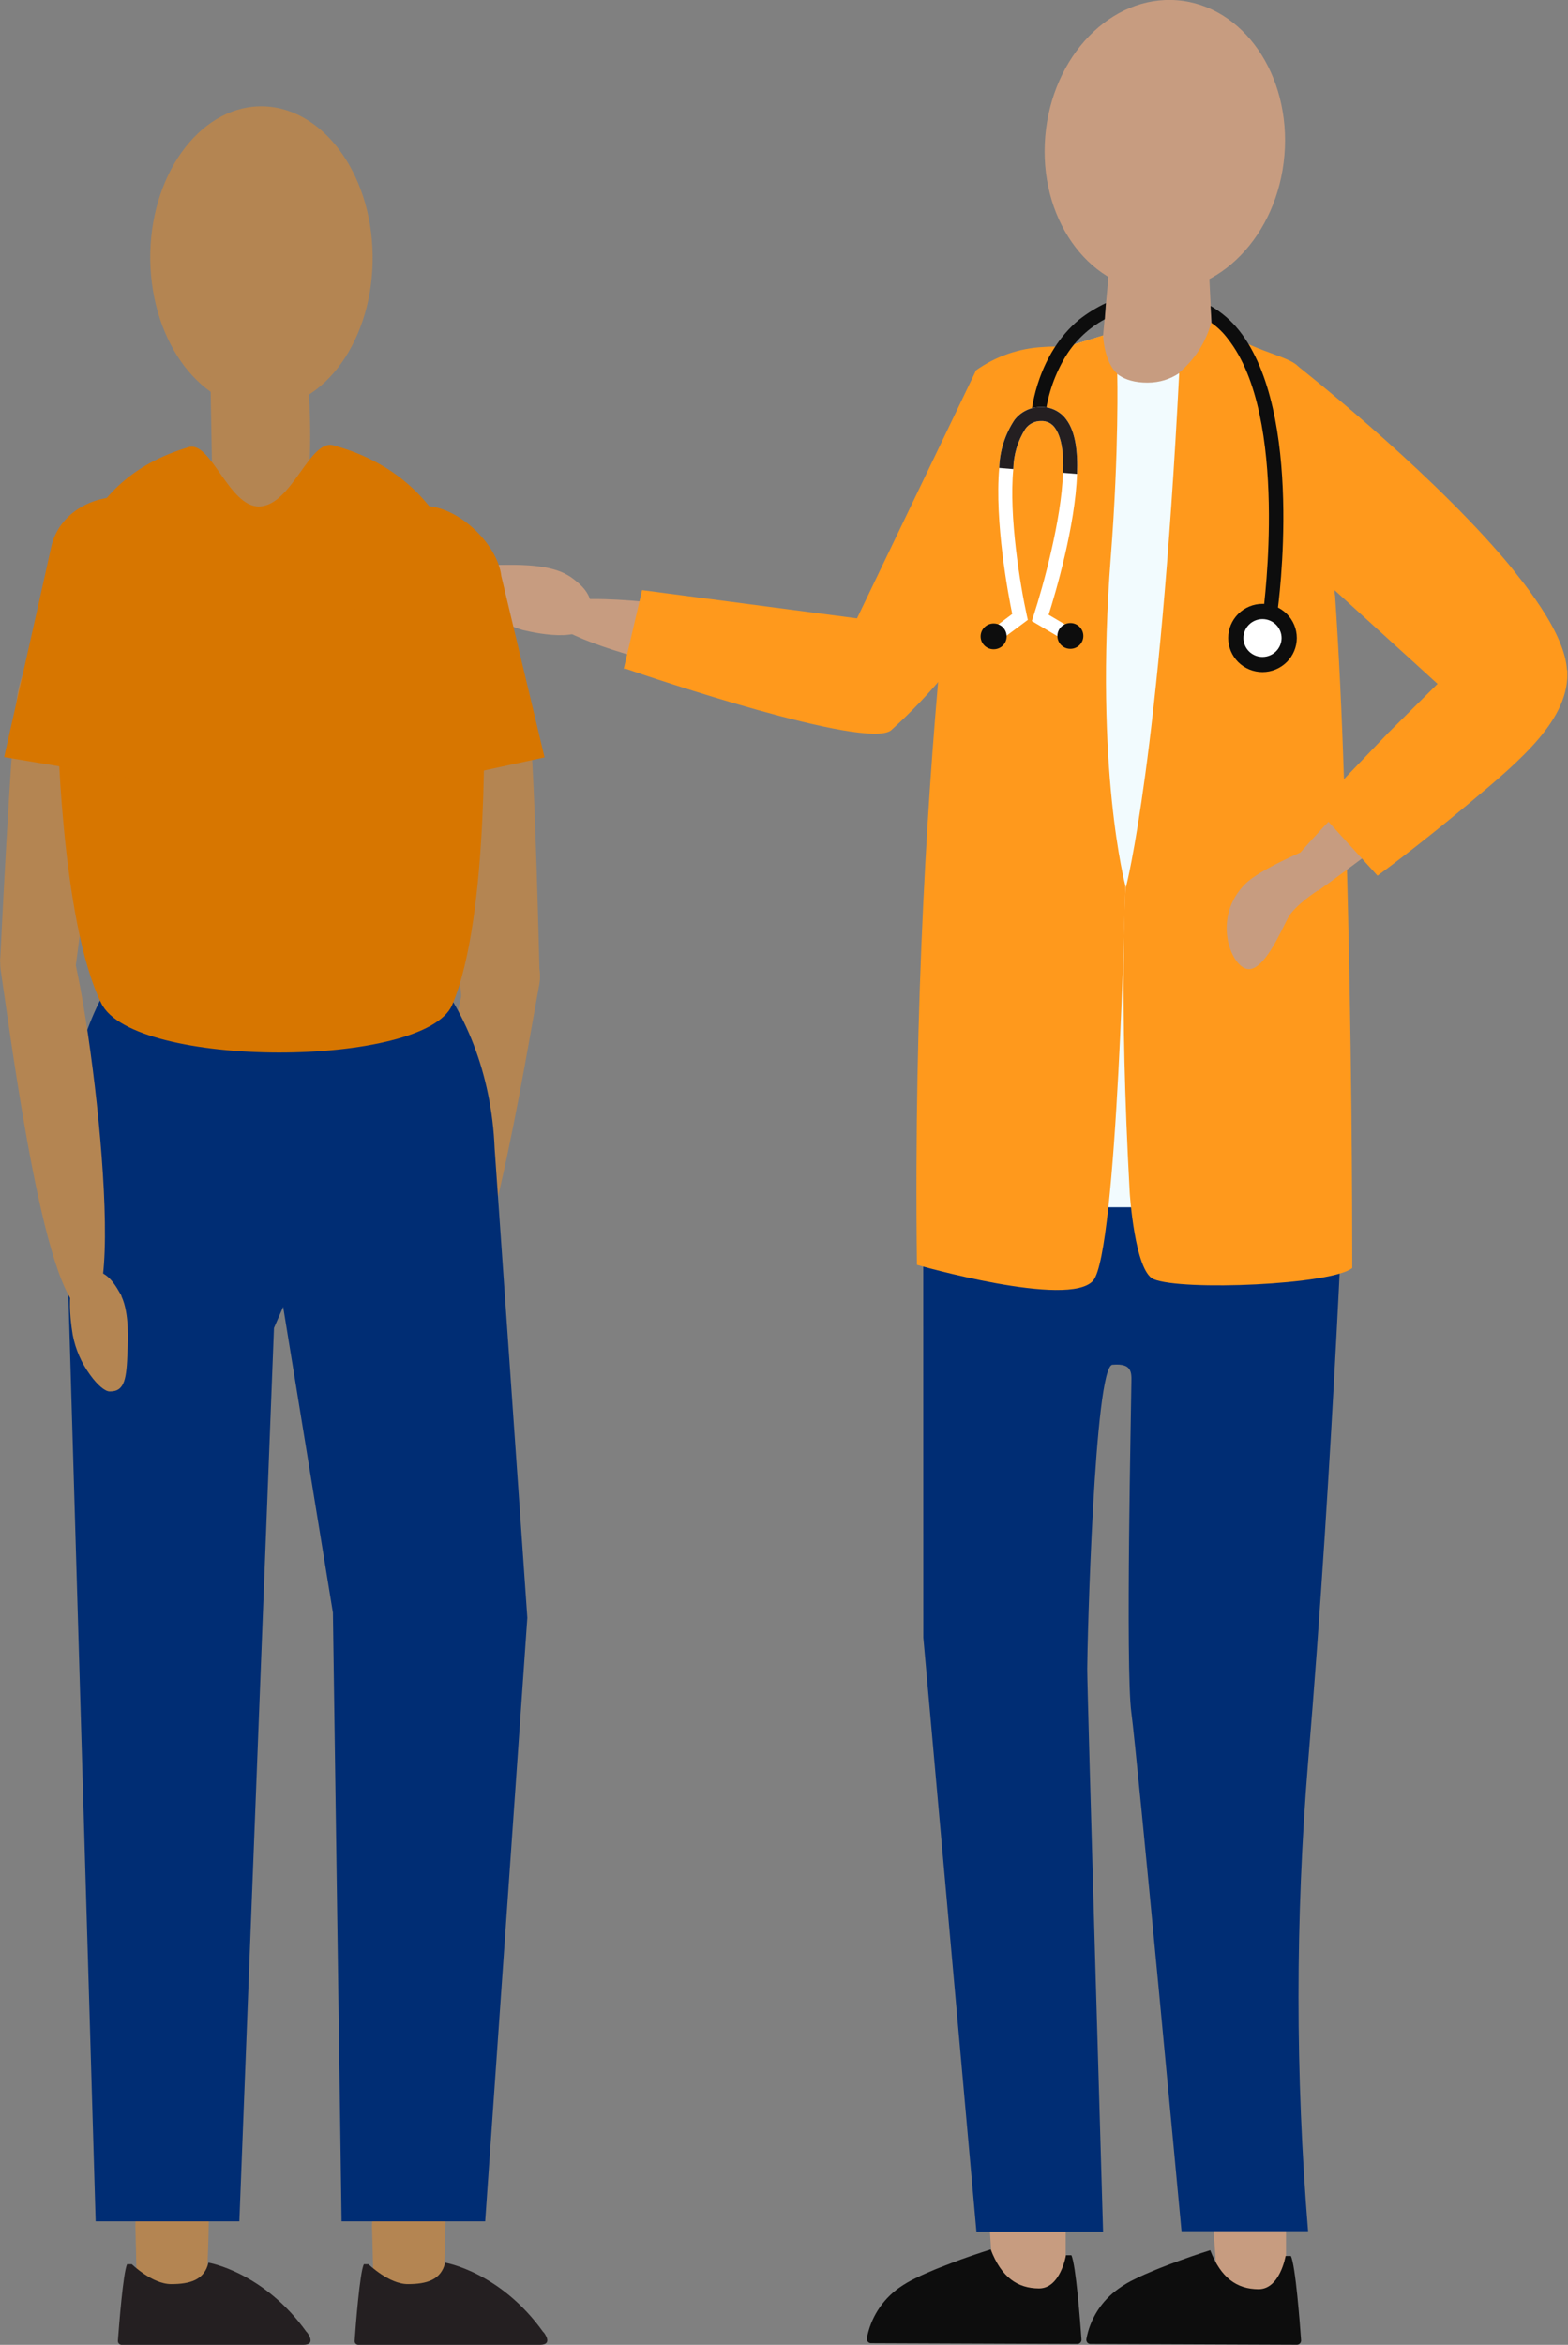 <svg width="263" height="393" viewBox="0 0 263 393" fill="none" xmlns="http://www.w3.org/2000/svg">
<rect x="0" y="0" width="263" height="393" fill="#808080" stroke="none"/>
<g clip-path="url(#clip0_614_5323)">
<path d="M204.356 384.562C203.732 376.89 203.316 370.856 203.406 369.543C203.703 365.323 207.505 362.638 210.074 363.081C212.644 363.523 215.911 368.539 215.704 371.697V384.06L204.356 384.562Z" fill="#C79C80"/>
<path d="M166.794 384.65C166.2 376.963 165.799 370.929 165.903 369.616C166.229 365.382 170.225 362.682 172.913 363.11C175.601 363.538 178.988 368.539 178.75 371.696V384.074L166.794 384.65Z" fill="#C79C80"/>
<path d="M145.391 391.923C145.379 392.021 145.387 392.119 145.415 392.213C145.443 392.307 145.491 392.395 145.555 392.469C145.616 392.548 145.695 392.611 145.785 392.655C145.875 392.698 145.974 392.721 146.074 392.72L180.711 392.853C180.808 392.851 180.903 392.83 180.992 392.79C181.08 392.749 181.158 392.691 181.223 392.619C181.287 392.547 181.335 392.462 181.365 392.37C181.394 392.278 181.404 392.182 181.394 392.086C181.201 389.297 180.458 379.56 179.701 377.982H178.795C178.795 377.982 177.874 383.558 174.265 383.544C170.656 383.529 167.952 381.67 166.17 377.008C166.17 377.008 163.942 377.701 161.15 378.704C160.081 379.103 158.907 379.545 157.749 380.003L156.932 380.327C155.758 380.814 154.63 381.301 153.62 381.803C152.628 382.272 151.679 382.824 150.783 383.455C147.946 385.481 146.013 388.523 145.391 391.938" fill="#0D0D0D"/>
<path d="M182.211 392.055C182.198 392.155 182.205 392.256 182.233 392.353C182.261 392.449 182.31 392.539 182.374 392.616C182.439 392.69 182.519 392.75 182.608 392.791C182.698 392.831 182.796 392.852 182.894 392.852L217.531 392.985C217.627 392.985 217.723 392.965 217.812 392.927C217.901 392.888 217.981 392.832 218.046 392.761C218.112 392.691 218.162 392.607 218.194 392.516C218.225 392.425 218.237 392.328 218.229 392.232C218.036 389.429 217.293 379.707 216.521 378.113H215.629C215.629 378.113 214.694 383.69 211.085 383.675C207.475 383.661 204.772 381.787 202.99 377.14C202.99 377.14 200.777 377.818 197.985 378.836C196.9 379.22 195.742 379.663 194.583 380.12L193.752 380.459C192.593 380.931 191.449 381.433 190.439 381.934C189.448 382.394 188.503 382.947 187.617 383.587C184.77 385.599 182.83 388.639 182.211 392.055Z" fill="#0D0D0D"/>
<path d="M203.198 53.938L202.663 43.035L186.37 41.383L185.018 56.254L185.152 62.038L186.073 64.147L192.949 65.195L203.183 61.521L203.198 53.938Z" fill="#C79C80"/>
<path d="M154.852 193.977C185.285 196.603 225.759 189.772 225.759 189.772C225.759 189.994 223.635 244.95 219.402 295.407C217.264 321.546 217.264 347.814 219.402 373.953H198.177C198.177 373.953 190.751 294.285 189.756 286.997C188.761 279.709 189.756 234.446 189.756 232.41C189.756 230.374 190.246 228.412 186.592 228.736C183.548 228.957 182.359 275.504 182.359 279.709C182.359 283.914 185.018 374.042 185.018 374.042H163.779L154.867 274.457L154.852 193.977Z" fill="#002D74"/>
<path d="M149.743 116.758C148.846 117.502 147.789 118.033 146.654 118.309C145.519 118.585 144.335 118.6 143.193 118.352C132.202 116.021 90.778 108.511 91.937 102.447C93.17 95.912 149.431 106.873 150.382 109.632C151.139 111.801 152.684 114.25 149.743 116.758Z" fill="#C79C80"/>
<path d="M78.435 97.742C78.732 94.791 81.005 94.658 85.683 94.673C87.347 94.673 92.382 94.673 95.189 96.384L95.664 96.665C98.204 98.479 99.407 99.984 99.288 103.082C99.095 108.025 90.555 106.284 87.659 105.59C85.155 104.869 82.866 103.552 80.99 101.754C79.341 100.279 78.331 98.641 78.435 97.742Z" fill="#C79C80"/>
<path d="M170.819 98.154C170.819 98.154 164.655 105.811 158.788 112.598C155.93 116.109 152.801 119.394 149.431 122.424C145.094 125.669 108.973 113.483 104.992 112.096C104.938 112.103 104.883 112.103 104.829 112.096H104.621L107.695 98.907L143.743 103.642L163.66 62.185L170.819 98.154Z" fill="#FF991C"/>
<path d="M206.837 57.936L194.494 202.342H184.602L178.839 58.128L185.018 56.255C185.018 56.255 183.949 64.133 192.444 64.133C200.94 64.133 203.212 54.248 203.212 54.248L206.837 57.936Z" fill="#F2FBFE"/>
<path d="M188.88 148.581C188.88 148.581 194.494 127.159 197.791 62.436C200.423 60.238 202.306 57.285 203.183 53.982C209.124 58.748 215.867 59.456 217.694 61.359C220.531 64.31 222.506 79.343 223.858 98.906C223.858 99.201 223.858 99.511 223.932 99.836C224.571 109.337 225.076 119.827 225.417 130.508C225.566 134.005 225.67 137.516 225.789 141.027C226.754 173.072 226.813 204.083 226.813 211.047V212.522C223.382 215.34 198.296 216.402 193.499 214.396C190.32 213.068 189.489 199.923 189.489 199.923C187.662 166.831 188.791 148.625 188.791 148.625" fill="#FF991C"/>
<path d="M256.697 121.287C250.607 126.761 232.829 140.895 221.05 149.319L217.382 143.712C229.264 130.036 250.964 109.957 253.132 110.458C255.612 111.019 258.85 111.049 259.34 114.884C259.465 116.078 259.295 117.283 258.845 118.396C258.394 119.51 257.677 120.497 256.756 121.273" fill="#C79C80"/>
<path d="M220.991 149.274C220.991 149.274 217.174 151.723 216.045 153.818C214.916 155.913 211.976 162.921 209.183 162.405C206.391 161.888 203.242 153.7 208.901 148.109C211.411 145.645 219.105 142.458 219.105 142.458" fill="#C79C80"/>
<path d="M193.335 48.804C204.415 49.674 214.307 39.479 215.436 26.01C216.565 12.54 208.515 0.929 197.45 0.044C186.384 -0.841 176.463 9.368 175.319 22.838C174.176 36.307 182.241 47.918 193.306 48.804" fill="#C79C80"/>
<path d="M262.89 112.303C263.321 120.476 255.271 127.233 246.359 134.683C237.448 142.134 231.046 146.766 231.046 146.766L230.111 145.734L226.323 141.573L225.848 141.057L221.912 136.719L220.753 135.48L221.749 134.447L225.477 130.538L226.145 129.83L232.888 122.792L241.116 114.619L236.482 110.399L233.601 107.788L223.872 98.936L223.278 98.39L219.06 94.54L217.04 92.695L217.709 61.389C217.709 61.389 238.22 77.455 251.587 92.858C252.642 94.053 253.652 95.292 254.558 96.472C256.043 98.287 257.321 100.087 258.479 101.842C261.034 105.737 262.667 109.352 262.831 112.347" fill="#FF991C"/>
<path d="M188.761 148.492C188.761 148.492 187.409 209.925 183.355 214.632C179.3 219.338 153.798 211.991 153.798 211.991C152.654 123.957 163.66 62.096 163.66 62.096C166.991 59.721 170.942 58.353 175.037 58.157C176.105 58.069 177.178 58.069 178.245 58.157H178.75L185.018 56.21C185.018 56.21 185.167 60.636 187.395 62.628C187.395 62.628 187.721 75.271 186.31 93.403C183.548 129.033 188.761 148.448 188.761 148.448" fill="#FF991C"/>
<path d="M185.3 53.511C182.617 54.964 180.364 57.09 178.765 59.677C176.967 62.635 175.804 65.93 175.349 69.356C175.338 69.51 175.296 69.661 175.225 69.799C175.155 69.937 175.057 70.06 174.938 70.16C174.819 70.261 174.681 70.337 174.532 70.383C174.384 70.43 174.227 70.447 174.072 70.433C173.761 70.399 173.477 70.246 173.28 70.005C173.082 69.765 172.988 69.458 173.017 69.149C173.017 68.751 173.997 59.338 181.038 53.54C182.415 52.463 183.91 51.542 185.493 50.796L185.3 53.511Z" fill="#0D0D0D"/>
<path d="M214.248 102.639C214.211 102.92 214.071 103.178 213.855 103.364C213.638 103.549 213.36 103.648 213.075 103.642H212.926C212.772 103.624 212.623 103.575 212.488 103.499C212.354 103.423 212.236 103.32 212.141 103.198C212.047 103.075 211.979 102.935 211.94 102.786C211.901 102.637 211.893 102.481 211.916 102.329C211.916 101.99 216.283 69.872 205.975 56.83C205.203 55.782 204.265 54.865 203.198 54.115V53.938L203.049 51.268C204.889 52.33 206.512 53.726 207.832 55.384C218.763 69.134 214.456 101.281 214.248 102.595" fill="#0D0D0D"/>
<path d="M180.934 107.389C180.773 107.653 180.515 107.842 180.214 107.917C179.914 107.992 179.596 107.945 179.33 107.788L173.062 104.085L173.359 103.185C174.963 98.242 178.037 87.148 178.29 79.24C178.438 75.98 178.082 73.339 176.968 71.745C176.711 71.362 176.358 71.052 175.944 70.845C175.53 70.638 175.069 70.542 174.606 70.565C174.098 70.558 173.595 70.672 173.14 70.898C172.685 71.124 172.292 71.455 171.992 71.863C170.702 73.887 169.998 76.225 169.958 78.62C169.2 86.543 171.116 98.095 172.23 103.17L172.393 103.893L167.061 107.862C166.866 108.013 166.626 108.095 166.378 108.098C166.193 108.104 166.008 108.064 165.842 107.981C165.676 107.899 165.534 107.777 165.428 107.625C165.33 107.504 165.259 107.365 165.218 107.215C165.177 107.065 165.168 106.909 165.19 106.756C165.212 106.602 165.266 106.455 165.348 106.323C165.429 106.191 165.537 106.077 165.665 105.988L169.779 102.904C169.111 99.718 166.809 87.428 167.596 78.429C167.684 75.566 168.568 72.783 170.151 70.388C170.672 69.707 171.346 69.155 172.12 68.779C172.893 68.402 173.745 68.211 174.606 68.219C175.442 68.199 176.269 68.384 177.015 68.757C177.761 69.13 178.403 69.68 178.884 70.359C180.369 72.35 180.8 75.655 180.651 79.432C180.369 88.151 177.027 99.437 175.884 103.037L180.533 105.781C180.669 105.859 180.789 105.963 180.884 106.088C180.979 106.213 181.047 106.355 181.085 106.507C181.122 106.659 181.128 106.817 181.102 106.971C181.076 107.125 181.019 107.273 180.934 107.404" fill="white"/>
<path d="M168.843 106.667C168.843 106.951 168.787 107.232 168.677 107.495C168.567 107.757 168.406 107.995 168.203 108.195C168 108.395 167.759 108.554 167.495 108.661C167.23 108.768 166.946 108.823 166.66 108.821C166.374 108.823 166.091 108.768 165.826 108.661C165.561 108.554 165.32 108.395 165.117 108.195C164.914 107.995 164.753 107.757 164.643 107.495C164.533 107.232 164.477 106.951 164.477 106.667C164.477 106.092 164.707 105.54 165.116 105.133C165.526 104.727 166.081 104.498 166.66 104.498C167.239 104.498 167.795 104.727 168.204 105.133C168.613 105.54 168.843 106.092 168.843 106.667Z" fill="#0D0D0D"/>
<path d="M181.706 106.593C181.706 107.164 181.478 107.712 181.071 108.116C180.664 108.52 180.113 108.747 179.538 108.747C179.252 108.749 178.968 108.694 178.703 108.587C178.438 108.479 178.198 108.321 177.995 108.121C177.792 107.921 177.631 107.683 177.521 107.42C177.411 107.158 177.354 106.877 177.354 106.593C177.354 106.017 177.584 105.466 177.994 105.059C178.403 104.652 178.959 104.424 179.538 104.424C179.824 104.424 180.107 104.48 180.371 104.589C180.635 104.698 180.875 104.858 181.076 105.06C181.278 105.262 181.437 105.501 181.545 105.764C181.653 106.027 181.708 106.308 181.706 106.593Z" fill="#0D0D0D"/>
<path d="M217.515 106.932C217.511 108.448 216.903 109.9 215.822 110.97C214.742 112.041 213.278 112.642 211.753 112.642C210.228 112.642 208.766 112.04 207.688 110.97C206.61 109.899 206.005 108.447 206.005 106.932C206.005 105.417 206.61 103.963 207.687 102.89C208.765 101.817 210.227 101.212 211.753 101.208C213.281 101.208 214.747 101.811 215.828 102.885C216.908 103.958 217.515 105.414 217.515 106.932Z" fill="#0D0D0D"/>
<path d="M214.961 106.933C214.957 107.775 214.617 108.582 214.016 109.177C213.415 109.771 212.601 110.105 211.753 110.105C210.906 110.105 210.094 109.771 209.495 109.176C208.896 108.581 208.56 107.774 208.56 106.933C208.56 106.091 208.896 105.285 209.495 104.69C210.094 104.095 210.906 103.761 211.753 103.761C212.601 103.761 213.415 104.094 214.016 104.689C214.617 105.283 214.957 106.09 214.961 106.933Z" fill="white"/>
<path d="M178.29 79.24C178.438 75.98 178.082 73.339 176.968 71.745C176.711 71.362 176.358 71.052 175.944 70.845C175.53 70.638 175.069 70.542 174.606 70.565C174.098 70.558 173.595 70.672 173.14 70.898C172.685 71.124 172.292 71.455 171.992 71.863C170.702 73.887 169.998 76.225 169.958 78.62L167.596 78.429C167.684 75.566 168.568 72.783 170.151 70.388C170.672 69.707 171.346 69.155 172.12 68.779C172.893 68.402 173.745 68.211 174.606 68.219C175.441 68.199 176.269 68.384 177.015 68.757C177.761 69.13 178.403 69.68 178.884 70.359C180.369 72.35 180.8 75.655 180.651 79.432L178.29 79.24Z" fill="#241F21"/>
</g>
<g clip-path="url(#clip1_614_5323)">
<path d="M90.526 164.291C90.526 164.291 89.698 127.884 88.813 122.004C87.927 116.125 84.559 111.013 80.45 110.419C76.341 109.825 73.263 113.692 72.682 117.949L77.618 169.519" fill="#B48552"/>
<path d="M68.53 237.191C66.076 237.061 65.873 234.903 65.8 230.429C65.8 228.821 65.684 223.999 67.107 221.218C67.194 221.059 67.266 220.885 67.354 220.755C68.805 218.22 70.127 216.99 72.769 216.932C76.994 216.83 75.673 225.099 75.092 227.909C74.538 230.316 73.457 232.571 71.927 234.512C70.635 236.178 69.299 237.235 68.53 237.191Z" fill="#C79C80"/>
<path d="M88.435 158.15C89.297 159.085 89.926 160.21 90.272 161.433C90.618 162.655 90.67 163.942 90.424 165.188C88.145 177.295 81.045 222.84 74.192 221.913C66.802 220.914 77.314 159.019 80.406 157.817C82.816 156.89 85.517 155.08 88.435 158.15Z" fill="#B48552"/>
<path d="M74.192 387.454C74.584 378.765 74.816 372.016 74.686 370.554C74.265 365.818 70.33 363.023 67.818 363.66C65.306 364.297 62.112 370.105 62.417 373.624L62.766 387.526L74.192 387.454Z" fill="#B48552"/>
<path d="M91.179 390.886C91.296 391.046 92.835 393.001 90.57 393.001H60.08C59.994 392.997 59.909 392.976 59.832 392.939C59.754 392.901 59.686 392.848 59.63 392.783C59.574 392.718 59.532 392.641 59.507 392.559C59.482 392.477 59.474 392.391 59.484 392.305C59.659 389.771 60.341 380.937 61.023 379.489H61.807C61.807 379.489 65.234 382.82 68.399 382.82C71.564 382.82 73.989 382.125 74.671 379.229C74.671 379.229 83.92 380.764 91.136 390.886" fill="#241F21"/>
<path d="M34.483 387.454C34.875 378.765 35.107 372.016 34.976 370.554C34.57 365.818 30.621 363.023 28.109 363.66C25.597 364.297 22.403 370.105 22.722 373.624L23.056 387.526L34.483 387.454Z" fill="#B48552"/>
<path d="M51.484 390.886C51.586 391.046 53.125 393.001 50.875 393.001H20.385C20.298 392.997 20.213 392.976 20.135 392.939C20.057 392.901 19.987 392.849 19.93 392.784C19.873 392.719 19.83 392.643 19.803 392.56C19.777 392.478 19.767 392.392 19.775 392.305C19.964 389.771 20.646 380.937 21.314 379.489H22.112C22.112 379.489 25.524 382.82 28.704 382.82C31.884 382.82 34.279 382.125 34.962 379.229C34.962 379.229 44.225 380.764 51.441 390.886" fill="#241F21"/>
<path d="M82.962 192.458C81.96 167.535 65.176 148.521 44.748 148.723C24.319 148.926 11.818 168.071 10.831 192.675H10.729V193.79C10.729 194.326 10.729 194.862 10.729 195.383H10.831L16.044 372.306H40.145L45.953 222.565L47.492 219.032L55.84 270.283L57.292 372.306H81.379L88.45 271.137L82.962 192.458Z" fill="#002D74"/>
<path d="M0.014 161.25C0.014 161.25 1.887 121.874 2.991 116.038C4.094 110.202 7.637 105.206 11.702 104.786C15.768 104.366 18.73 108.305 19.194 112.577L12.428 163.943" fill="#B48552"/>
<path d="M18.483 233.209C20.951 233.209 21.227 231.008 21.387 226.533C21.474 224.94 21.721 220.132 20.385 217.294C20.385 217.135 20.24 216.947 20.167 216.816C18.715 214.238 17.524 212.964 14.882 212.819C10.672 212.588 11.731 220.885 12.196 223.724C12.655 226.141 13.647 228.426 15.1 230.414C16.334 232.138 17.626 233.224 18.396 233.209" fill="#B48552"/>
<path d="M2.541 155.602C1.621 156.487 0.921 157.573 0.498 158.775C0.074 159.977 -0.061 161.261 0.102 162.525C1.945 174.704 7.724 220.524 14.62 219.814C22.04 219.076 13.648 156.862 10.599 155.559C8.218 154.545 5.575 152.663 2.555 155.559" fill="#B48552"/>
<path d="M44.225 68.524C54.519 68.292 62.693 56.765 62.504 42.761C62.316 28.757 53.793 17.606 43.528 17.823C33.263 18.041 25.016 29.611 25.205 43.572C25.394 57.532 33.902 68.712 44.225 68.524Z" fill="#B48552"/>
<path d="M51.484 83.845C52.207 76.579 52.207 69.259 51.484 61.992C51.281 56.2 47.274 51.754 43.629 51.855C39.985 51.957 35.121 58.227 35.281 62.572L35.731 88.001L51.484 83.845Z" fill="#B48552"/>
<path d="M16.987 168.158C10.076 154.038 9.612 119.978 9.612 119.978C9.161 98.255 12.167 80.718 31.651 74.94C35.368 73.839 38.403 84.99 43.455 84.888C48.958 84.773 51.934 73.535 55.913 74.635C74.787 79.82 80.697 96.474 81.132 117.805C81.132 117.805 82.25 153.445 75.847 168.419C71.288 179.063 22.388 179.179 16.987 168.158Z" fill="#D77600"/>
<path d="M29.082 131.63L32.973 98.54C33.974 93.761 29.27 85.289 23.172 83.696C17.074 82.103 9.917 85.347 8.566 91.777C8.058 94.21 0.697 126.895 0.697 126.895L29.082 131.63Z" fill="#D77600"/>
<path d="M91.339 126.938L84.079 96.527C83.484 91.139 76.355 84.116 70.156 84.84C66.851 85.336 63.863 87.076 61.805 89.702C59.747 92.329 58.776 95.641 59.092 98.96C59.397 101.711 63.361 132.991 63.361 132.991L91.339 126.938Z" fill="#D77600"/>
</g>
<defs>
<clipPath id="clip0_614_5323">
<rect width="184.469" height="393" fill="white" transform="translate(78.421)"/>
</clipPath>
<clipPath id="clip1_614_5323">
<rect width="91.789" height="375.177" fill="white" transform="matrix(-1 0 0 1 91.789 17.823)"/>
</clipPath>
</defs>
</svg>
